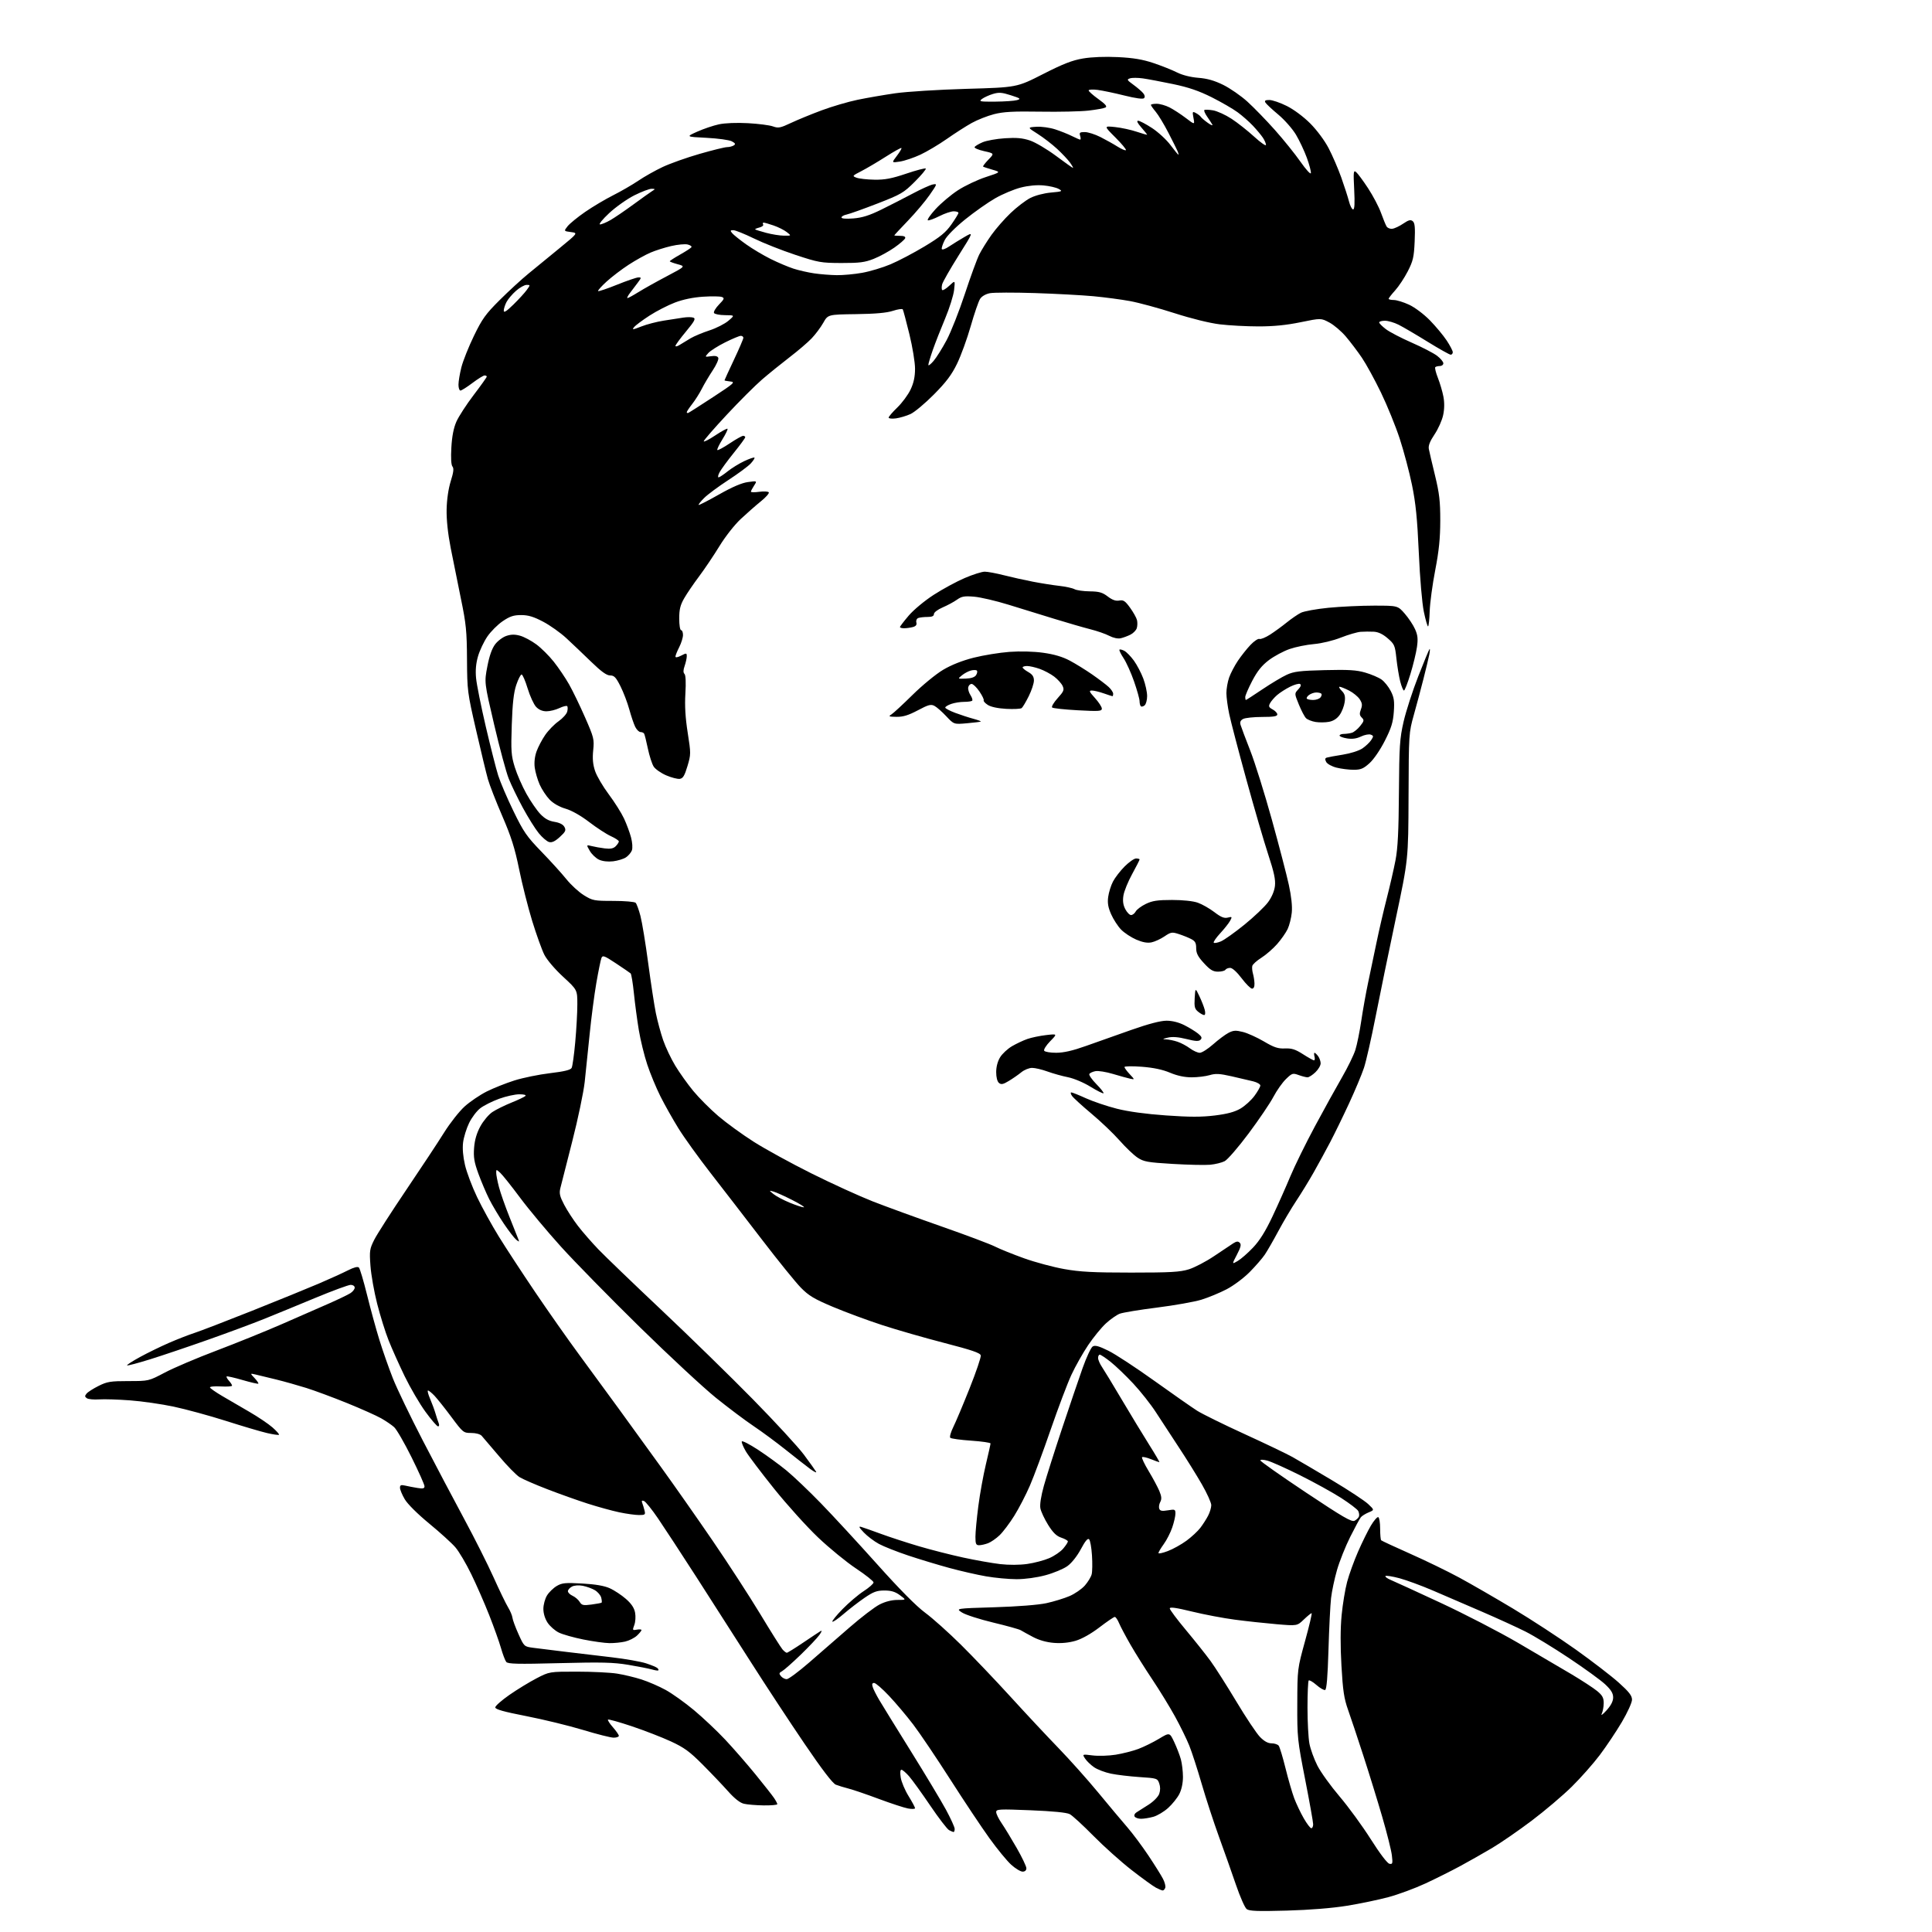 <?xml version="1.0" encoding="UTF-8" standalone="no"?>
<svg 
  version="1.1" 
  xmlns="http://www.w3.org/2000/svg" 
  xmlns:xlink="http://www.w3.org/1999/xlink" 
  xmlns:svg="http://www.w3.org/2000/svg"
  xmlns:rdf="http://www.w3.org/1999/02/22-rdf-syntax-ns#"
  xmlns:cc="http://creativecommons.org/ns#"
  xmlns:dc="http://purl.org/dc/elements/1.1/"
  viewBox="0 0 1024 1024"
  width="1024"
  height="1024"
>
<style>svg {background-color: white; }</style>"
<path stroke="none" fill="black" fill-rule="evenodd" d="M682.00,1012.66C666.50,1013.09 662.14,1012.92 660.76,1011.85C659.80,1011.11 657.25,1005.33 655.09,999.00C652.93,992.67 648.87,981.21 646.08,973.52C643.29,965.83 639.17,953.23 636.93,945.52C634.69,937.81 631.74,928.69 630.37,925.27C629.00,921.84 625.58,914.86 622.78,909.77C619.97,904.67 614.58,895.87 610.79,890.21C607.00,884.55 601.77,876.22 599.17,871.70C596.57,867.18 593.84,862.02 593.10,860.24C592.36,858.46 591.35,857.00 590.85,857.00C590.36,857.00 586.70,859.49 582.73,862.53C578.24,865.96 573.44,868.66 570.07,869.65C566.53,870.69 562.53,871.08 558.55,870.76C554.65,870.44 550.67,869.32 547.48,867.62C544.74,866.17 541.83,864.56 541.00,864.05C540.17,863.54 533.59,861.71 526.37,859.98C519.16,858.25 511.73,855.86 509.87,854.66C506.50,852.50 506.50,852.50 527.00,851.88C539.41,851.50 550.31,850.64 554.63,849.71C558.56,848.85 564.07,847.16 566.89,845.95C569.71,844.74 573.35,842.22 574.99,840.36C576.63,838.49 578.26,835.81 578.61,834.41C578.97,833.00 579.04,828.49 578.77,824.37C578.51,820.26 577.83,816.43 577.25,815.85C576.54,815.14 575.19,816.74 572.89,821.06C570.91,824.76 568.02,828.42 565.78,830.04C563.70,831.55 558.48,833.73 554.18,834.89C549.48,836.16 543.36,837.00 538.81,837.00C534.66,837.00 527.38,836.32 522.63,835.49C517.87,834.67 509.11,832.66 503.15,831.04C497.18,829.42 487.40,826.46 481.40,824.46C475.41,822.46 468.40,819.69 465.84,818.30C463.28,816.91 459.68,814.19 457.84,812.25C455.25,809.52 454.95,808.85 456.50,809.31C457.60,809.63 462.32,811.29 467.00,813.01C471.68,814.73 480.68,817.66 487.00,819.53C493.32,821.40 503.90,824.10 510.50,825.53C517.10,826.96 525.93,828.52 530.13,829.01C534.71,829.53 540.42,829.51 544.46,828.93C548.15,828.41 553.39,827.03 556.11,825.86C558.82,824.69 562.16,822.41 563.52,820.79C564.89,819.17 566.00,817.47 566.00,817.00C566.00,816.54 564.44,815.64 562.54,815.01C559.97,814.16 558.16,812.41 555.54,808.23C553.60,805.12 551.75,801.16 551.42,799.43C551.05,797.45 551.76,792.93 553.31,787.38C554.68,782.50 559.02,768.83 562.96,757.00C566.90,745.17 571.78,730.82 573.81,725.09C575.84,719.37 578.24,714.22 579.15,713.66C580.41,712.88 582.41,713.42 587.46,715.91C591.13,717.71 602.08,724.89 611.81,731.86C621.54,738.83 631.75,745.96 634.50,747.71C637.25,749.45 648.50,754.99 659.50,760.02C670.50,765.05 681.98,770.54 685.00,772.23C688.02,773.92 697.53,779.51 706.13,784.64C714.73,789.78 723.28,795.41 725.13,797.15C728.50,800.32 728.50,800.32 725.43,801.59C723.74,802.29 721.87,803.45 721.28,804.18C720.68,804.91 718.14,809.60 715.63,814.61C713.12,819.63 709.98,827.50 708.65,832.11C707.32,836.73 705.90,843.42 705.49,847.00C705.08,850.58 704.46,862.91 704.12,874.42C703.69,888.87 703.14,895.46 702.34,895.72C701.71,895.93 699.64,894.74 697.74,893.07C695.84,891.41 694.00,890.34 693.64,890.69C693.29,891.04 693.00,897.50 693.00,905.03C693.00,912.56 693.46,921.15 694.01,924.11C694.57,927.08 696.48,932.35 698.26,935.84C700.04,939.33 705.33,946.67 710.00,952.15C714.67,957.64 722.11,967.83 726.53,974.81C731.34,982.40 735.31,987.63 736.43,987.84C738.11,988.17 738.24,987.71 737.72,983.35C737.40,980.68 735.11,971.52 732.62,963.00C730.14,954.48 725.63,939.85 722.59,930.50C719.56,921.15 715.91,910.22 714.49,906.22C712.37,900.25 711.74,896.04 710.99,882.81C710.39,872.29 710.42,862.98 711.09,856.09C711.65,850.26 712.96,842.31 714.01,838.41C715.05,834.50 717.66,827.30 719.80,822.41C721.94,817.51 725.00,811.30 726.60,808.61C728.20,805.92 729.96,803.89 730.51,804.11C731.05,804.32 731.50,807.05 731.50,810.16C731.50,813.28 731.75,816.08 732.05,816.38C732.36,816.69 739.29,819.91 747.47,823.54C755.64,827.16 767.32,832.84 773.42,836.14C779.51,839.44 792.38,846.86 802.00,852.63C811.62,858.40 826.57,868.16 835.21,874.31C843.85,880.47 854.08,888.34 857.96,891.81C863.43,896.72 865.00,898.74 865.00,900.86C865.00,902.38 862.60,907.66 859.63,912.69C856.68,917.68 851.43,925.54 847.97,930.14C844.51,934.74 837.80,942.33 833.06,947.00C828.32,951.67 818.77,959.77 811.83,965.00C804.90,970.23 795.46,976.74 790.86,979.47C786.26,982.20 778.67,986.50 774.00,989.03C769.33,991.56 761.00,995.72 755.50,998.28C750.00,1000.83 741.23,1004.08 736.00,1005.49C730.77,1006.90 720.88,1008.97 714.00,1010.08C706.14,1011.36 694.26,1012.31 682.00,1012.66zM616.28,1001.99C615.85,1001.99 614.25,1001.34 612.73,1000.54C611.20,999.74 605.35,995.51 599.73,991.13C594.10,986.74 585.00,978.59 579.50,973.01C574.00,967.43 568.38,962.26 567.00,961.54C565.37,960.68 558.13,959.96 546.25,959.48C529.46,958.80 528.00,958.88 528.00,960.44C528.00,961.38 529.29,964.02 530.87,966.32C532.45,968.62 536.05,974.53 538.87,979.46C541.69,984.38 544.00,989.22 544.00,990.21C544.00,991.33 543.26,992.00 542.00,992.00C540.90,992.00 538.18,990.35 535.95,988.34C533.72,986.32 528.53,980.00 524.42,974.29C520.30,968.58 510.97,954.57 503.67,943.16C496.38,931.76 487.55,918.66 484.05,914.06C480.55,909.46 474.77,902.62 471.22,898.85C467.67,895.08 464.11,892.00 463.31,892.00C462.29,892.00 462.06,892.63 462.55,894.15C462.92,895.34 464.48,898.43 466.01,901.02C467.54,903.61 475.06,915.81 482.73,928.12C490.40,940.43 498.77,954.37 501.34,959.10C503.90,963.83 506.00,968.44 506.00,969.35C506.00,970.26 505.75,971.00 505.43,971.00C505.12,971.00 504.04,970.56 503.03,970.02C502.02,969.48 497.51,963.59 493.00,956.94C488.49,950.29 483.45,943.30 481.80,941.42C480.14,939.54 478.33,938.00 477.77,938.00C477.13,938.00 476.99,939.55 477.41,942.16C477.78,944.45 479.63,948.84 481.54,951.93C483.44,955.01 485.00,957.92 485.00,958.38C485.00,958.84 483.31,958.91 481.25,958.53C479.19,958.14 472.27,955.87 465.87,953.49C459.48,951.10 452.28,948.64 449.87,948.02C447.47,947.41 444.38,946.46 443.00,945.92C441.35,945.27 435.71,937.90 426.42,924.22C418.67,912.82 405.88,893.38 398.00,881.00C390.12,868.62 377.15,848.38 369.19,836.00C361.22,823.62 352.04,809.60 348.80,804.84C345.56,800.07 342.20,795.91 341.34,795.58C340.21,795.14 339.95,795.42 340.39,796.58C340.73,797.46 341.28,799.27 341.61,800.59C342.17,802.80 341.92,803.00 338.67,803.00C336.73,803.00 332.02,802.35 328.23,801.55C324.43,800.75 316.91,798.68 311.53,796.96C306.14,795.23 296.51,791.80 290.12,789.33C283.73,786.87 277.09,783.98 275.37,782.92C273.65,781.85 268.73,776.83 264.45,771.74C260.17,766.66 256.05,761.83 255.29,761.00C254.49,760.12 252.19,759.50 249.74,759.50C245.64,759.50 245.40,759.31 239.22,751.00C235.74,746.33 231.70,741.26 230.26,739.75C228.81,738.24 227.28,737.00 226.85,737.00C226.42,737.00 226.92,738.99 227.97,741.42C229.01,743.86 230.30,747.35 230.82,749.17C231.35,751.00 232.11,753.29 232.50,754.25C232.91,755.25 232.77,756.00 232.17,756.00C231.60,756.00 228.59,752.51 225.49,748.25C222.39,743.99 217.44,735.52 214.48,729.42C211.53,723.33 207.70,714.78 205.97,710.42C204.24,706.07 201.51,697.33 199.90,691.00C198.29,684.67 196.69,675.64 196.35,670.92C195.77,662.97 195.92,661.95 198.37,657.08C199.82,654.19 207.45,642.30 215.32,630.66C223.19,619.02 232.22,605.35 235.38,600.28C238.55,595.21 243.46,588.98 246.29,586.43C249.11,583.89 254.37,580.33 257.96,578.52C261.56,576.72 268.18,574.08 272.68,572.66C277.18,571.24 285.65,569.51 291.52,568.81C299.07,567.91 302.41,567.10 302.98,566.02C303.43,565.19 304.29,559.02 304.89,552.33C305.50,545.63 306.00,536.67 306.00,532.41C306.00,524.65 306.00,524.65 298.45,517.70C294.12,513.71 289.89,508.74 288.51,506.03C287.20,503.44 284.31,495.39 282.08,488.15C279.86,480.91 276.74,468.57 275.15,460.74C272.86,449.50 270.98,443.55 266.21,432.50C262.88,424.80 259.46,416.02 258.61,413.00C257.75,409.98 254.93,398.27 252.34,387.00C247.74,367.05 247.62,366.04 247.52,349.50C247.44,334.61 247.05,330.64 244.33,317.50C242.63,309.25 240.18,297.10 238.89,290.50C237.38,282.77 236.61,275.48 236.72,270.00C236.83,264.73 237.66,259.05 238.90,255.05C240.39,250.30 240.63,248.26 239.82,247.28C239.12,246.44 238.91,242.80 239.23,237.19C239.56,231.23 240.43,226.82 241.91,223.45C243.12,220.73 247.23,214.39 251.05,209.37C254.87,204.35 258.00,199.96 258.00,199.62C258.00,199.28 257.48,199.00 256.84,199.00C256.20,199.00 253.30,200.80 250.38,203.00C247.47,205.20 244.62,207.00 244.04,207.00C243.47,207.00 243.00,205.60 243.00,203.89C243.00,202.19 243.70,198.02 244.55,194.64C245.41,191.26 248.39,183.80 251.17,178.06C255.55,169.01 257.38,166.47 264.86,159.02C269.61,154.29 276.50,147.96 280.18,144.96C283.85,141.96 291.24,135.90 296.61,131.50C306.37,123.50 306.37,123.50 302.59,123.00C298.80,122.50 298.80,122.50 300.84,119.91C301.97,118.49 306.18,115.06 310.19,112.29C314.21,109.52 320.88,105.56 325.00,103.49C329.12,101.42 335.11,97.95 338.31,95.79C341.50,93.62 347.35,90.33 351.31,88.47C355.26,86.62 364.05,83.50 370.84,81.55C377.63,79.60 384.15,77.99 385.34,77.98C386.53,77.98 388.12,77.57 388.89,77.09C389.98,76.40 389.77,75.94 387.89,74.91C386.56,74.19 380.60,73.36 374.50,73.05C363.50,72.50 363.50,72.50 369.56,69.78C372.89,68.29 378.05,66.54 381.03,65.90C384.30,65.20 390.44,64.96 396.48,65.29C401.99,65.59 407.94,66.36 409.69,67.00C412.52,68.02 413.62,67.81 419.19,65.18C422.66,63.54 430.00,60.53 435.50,58.48C441.00,56.44 449.55,53.92 454.50,52.90C459.45,51.87 468.45,50.32 474.50,49.44C480.55,48.57 497.53,47.51 512.23,47.09C538.96,46.33 538.96,46.33 552.78,39.29C563.43,33.86 568.29,31.96 574.04,30.99C578.67,30.21 585.70,29.94 592.55,30.27C600.70,30.67 605.63,31.50 611.36,33.42C615.62,34.85 621.23,37.08 623.81,38.38C626.70,39.83 631.04,40.92 635.12,41.24C639.82,41.60 643.66,42.69 648.33,44.99C651.95,46.78 657.71,50.76 661.12,53.85C664.53,56.94 671.11,63.71 675.73,68.90C680.35,74.09 686.46,81.68 689.31,85.77C692.17,89.86 694.63,92.56 694.79,91.77C694.95,90.97 694.00,87.33 692.67,83.67C691.34,80.01 688.73,74.48 686.88,71.37C685.02,68.27 680.80,63.47 677.50,60.72C674.20,57.97 671.14,55.11 670.70,54.36C670.10,53.34 670.63,53.00 672.79,53.00C674.38,53.00 678.54,54.43 682.03,56.17C685.76,58.04 690.89,61.86 694.45,65.42C697.96,68.95 702.06,74.45 704.19,78.53C706.22,82.40 709.23,89.38 710.89,94.03C712.54,98.69 714.39,104.41 714.99,106.75C715.59,109.09 716.57,111.00 717.18,111.00C717.95,111.00 718.12,107.81 717.75,100.47C717.27,90.98 717.37,90.06 718.78,91.22C719.64,91.92 722.49,95.78 725.12,99.79C727.74,103.80 730.82,109.65 731.95,112.79C733.08,115.93 734.41,119.17 734.90,120.00C735.38,120.83 736.75,121.39 737.94,121.25C739.13,121.12 741.73,119.89 743.73,118.53C746.61,116.58 747.67,116.31 748.79,117.24C749.90,118.16 750.12,120.54 749.80,127.96C749.43,136.27 748.96,138.31 746.16,143.78C744.39,147.23 741.38,151.79 739.47,153.90C737.56,156.01 736.00,158.03 736.00,158.37C736.00,158.72 737.24,159.00 738.75,159.01C740.26,159.02 743.91,160.14 746.86,161.51C749.92,162.94 754.64,166.49 757.87,169.78C760.98,172.96 764.98,177.76 766.76,180.45C768.54,183.14 770.00,185.94 770.00,186.67C770.00,187.40 769.50,188.00 768.89,188.00C768.28,188.00 762.77,184.90 756.64,181.12C750.51,177.33 743.61,173.28 741.29,172.12C738.97,170.95 735.71,170.00 734.04,170.00C732.37,170.00 731.00,170.40 731.00,170.88C731.00,171.37 732.59,172.98 734.54,174.46C736.48,175.95 742.64,179.15 748.21,181.59C753.78,184.03 759.84,187.17 761.67,188.56C763.50,189.96 765.00,191.75 765.00,192.55C765.00,193.35 764.17,194.00 763.17,194.00C762.16,194.00 761.06,194.27 760.72,194.61C760.39,194.94 761.02,197.51 762.12,200.31C763.22,203.11 764.54,207.57 765.04,210.24C765.64,213.39 765.59,216.82 764.89,220.07C764.30,222.82 762.25,227.40 760.33,230.25C757.89,233.88 756.98,236.20 757.31,237.97C757.57,239.36 759.05,245.68 760.59,252.00C762.90,261.51 763.38,265.67 763.37,276.00C763.35,285.35 762.68,291.95 760.70,302.19C759.24,309.72 757.92,319.50 757.77,323.93C757.62,328.37 757.23,332.00 756.89,332.00C756.56,332.00 755.56,328.51 754.67,324.25C753.73,319.76 752.60,306.61 752.00,293.00C751.18,274.80 750.37,266.68 748.38,257.00C746.97,250.12 744.04,239.10 741.88,232.50C739.72,225.90 735.25,214.92 731.95,208.09C728.66,201.27 724.10,192.95 721.82,189.59C719.55,186.24 715.73,181.20 713.34,178.39C710.95,175.57 707.00,172.21 704.56,170.92C700.13,168.57 700.13,168.57 689.31,170.79C681.78,172.34 675.01,173.01 667.00,173.00C660.67,173.00 651.45,172.50 646.50,171.90C641.13,171.25 631.45,168.86 622.49,165.98C614.24,163.33 603.66,160.45 598.99,159.59C594.32,158.73 585.55,157.57 579.50,157.00C573.45,156.44 559.49,155.69 548.47,155.33C537.45,154.98 526.76,155.01 524.71,155.39C522.46,155.82 520.39,157.01 519.48,158.40C518.65,159.66 516.41,166.18 514.50,172.87C512.59,179.56 509.33,188.52 507.26,192.77C504.39,198.68 501.49,202.52 495.00,209.07C490.32,213.79 484.75,218.45 482.61,219.44C480.47,220.42 476.98,221.46 474.86,221.75C472.74,222.03 471.00,221.85 471.00,221.34C471.00,220.83 473.08,218.41 475.62,215.96C478.16,213.51 481.30,209.25 482.61,206.50C484.28,202.97 484.98,199.73 484.99,195.47C485.00,192.14 483.66,183.94 481.99,177.11C480.33,170.32 478.75,164.41 478.49,163.98C478.22,163.55 475.86,163.90 473.25,164.75C469.97,165.83 463.92,166.37 453.67,166.50C438.83,166.70 438.83,166.70 436.35,171.10C434.98,173.52 432.21,177.23 430.18,179.35C428.16,181.47 422.91,185.96 418.52,189.32C414.13,192.69 407.58,197.99 403.95,201.11C400.33,204.23 391.88,212.66 385.18,219.85C378.48,227.03 373.00,233.35 373.00,233.88C373.00,234.41 375.72,233.03 379.05,230.81C382.38,228.59 385.32,226.99 385.59,227.26C385.86,227.52 384.64,230.06 382.88,232.88C381.13,235.71 379.92,238.25 380.20,238.53C380.48,238.81 383.42,237.23 386.73,235.02C390.04,232.81 393.26,231.00 393.88,231.00C394.49,231.00 395.00,231.34 394.99,231.75C394.99,232.16 392.27,235.88 388.94,240.00C385.62,244.12 382.24,248.74 381.42,250.25C380.61,251.76 380.35,253.00 380.84,253.00C381.33,253.00 383.47,251.59 385.61,249.87C387.75,248.15 391.73,245.69 394.46,244.41C397.18,243.13 399.62,242.29 399.88,242.55C400.13,242.80 399.25,244.19 397.92,245.64C396.59,247.09 391.23,251.06 386.00,254.46C380.77,257.87 375.02,262.13 373.21,263.95C371.39,265.76 370.08,267.41 370.29,267.62C370.50,267.83 375.35,265.34 381.08,262.09C388.07,258.12 393.12,255.95 396.42,255.50C401.34,254.83 401.34,254.83 399.67,257.38C398.75,258.78 398.00,260.23 398.00,260.60C398.00,260.97 400.01,261.00 402.46,260.66C404.91,260.33 407.17,260.46 407.48,260.96C407.78,261.46 405.91,263.59 403.32,265.68C400.72,267.78 395.95,271.97 392.72,274.98C389.34,278.12 384.48,284.31 381.31,289.48C378.27,294.44 373.42,301.65 370.53,305.50C367.64,309.35 364.09,314.56 362.64,317.09C360.57,320.69 360.00,323.00 360.00,327.84C360.00,331.28 360.44,334.00 361.00,334.00C361.55,334.00 362.00,335.14 362.00,336.54C362.00,337.94 361.10,340.84 360.00,343.00C358.90,345.16 358.00,347.40 358.00,347.99C358.00,348.63 359.18,348.44 361.00,347.50C363.82,346.04 364.00,346.06 364.00,347.83C364.00,348.86 363.49,351.15 362.88,352.93C362.10,355.15 362.07,356.47 362.79,357.19C363.44,357.84 363.62,361.70 363.27,367.58C362.88,374.11 363.25,380.38 364.49,388.31C366.22,399.36 366.22,399.84 364.36,406.08C362.85,411.14 361.99,412.57 360.30,412.81C359.12,412.98 355.89,412.15 353.12,410.96C350.36,409.77 347.37,407.69 346.48,406.33C345.59,404.97 344.20,400.66 343.38,396.75C342.57,392.85 341.67,389.28 341.39,388.82C341.11,388.37 340.25,388.00 339.47,388.00C338.69,388.00 337.44,386.76 336.68,385.25C335.93,383.74 334.52,379.57 333.54,376.00C332.56,372.43 330.46,366.91 328.87,363.75C326.46,358.97 325.53,358.00 323.38,358.00C321.51,358.00 318.69,355.96 313.32,350.75C309.21,346.76 303.30,341.14 300.18,338.25C297.05,335.36 291.51,331.42 287.85,329.50C282.84,326.86 279.99,326.00 276.22,326.00C272.24,326.00 270.25,326.66 266.43,329.25C263.79,331.04 260.14,334.69 258.31,337.37C256.48,340.05 254.26,344.75 253.37,347.81C252.26,351.63 251.93,355.29 252.33,359.44C252.64,362.77 254.95,374.27 257.45,385.00C259.96,395.73 262.92,407.43 264.05,411.00C265.17,414.57 268.82,423.09 272.15,429.93C277.52,440.97 279.18,443.37 287.00,451.43C291.84,456.42 297.78,462.97 300.20,465.99C302.62,469.01 306.79,472.83 309.47,474.49C314.10,477.35 314.88,477.50 325.12,477.50C331.05,477.50 336.35,477.95 336.90,478.50C337.45,479.05 338.60,482.20 339.46,485.50C340.32,488.80 342.17,500.05 343.56,510.50C344.96,520.95 346.78,532.88 347.62,537.00C348.46,541.12 350.20,547.56 351.49,551.31C352.78,555.05 355.67,561.14 357.91,564.85C360.15,568.55 364.45,574.59 367.48,578.26C370.51,581.93 376.48,587.91 380.74,591.55C385.01,595.19 393.45,601.32 399.50,605.17C405.55,609.02 419.33,616.57 430.11,621.95C440.90,627.33 455.53,634.00 462.61,636.78C469.70,639.55 486.07,645.52 499.00,650.04C511.93,654.56 524.68,659.35 527.34,660.69C530.00,662.03 536.97,664.84 542.84,666.94C548.70,669.03 558.23,671.59 564.00,672.62C572.42,674.13 579.45,674.50 599.50,674.50C620.40,674.50 625.42,674.22 630.10,672.77C633.17,671.81 639.20,668.66 643.49,665.77C647.79,662.87 652.34,659.83 653.61,659.01C655.38,657.88 656.21,657.81 657.10,658.70C658.00,659.60 657.64,661.09 655.58,665.03C652.89,670.18 652.89,670.18 656.02,668.34C657.75,667.33 661.41,664.13 664.16,661.22C667.66,657.53 670.75,652.58 674.45,644.72C677.36,638.55 681.62,629.00 683.90,623.50C686.19,618.00 692.05,606.08 696.92,597.00C701.80,587.92 708.26,576.23 711.29,571.00C714.31,565.77 717.50,559.25 718.37,556.50C719.24,553.75 720.66,546.77 721.51,541.00C722.37,535.23 723.98,526.23 725.09,521.00C726.21,515.77 728.22,506.17 729.56,499.66C730.90,493.15 733.36,482.55 735.02,476.09C736.67,469.64 738.76,460.57 739.65,455.93C740.86,449.62 741.32,440.57 741.46,420.00C741.63,395.37 741.89,391.46 743.93,382.51C745.19,377.01 748.68,366.21 751.69,358.51C754.70,350.80 757.41,344.27 757.70,344.00C757.99,343.73 757.92,345.07 757.54,347.00C757.15,348.93 755.75,354.77 754.42,360.00C753.09,365.23 750.81,373.77 749.34,379.00C746.72,388.37 746.68,388.96 746.56,422.00C746.44,455.50 746.44,455.50 739.76,487.00C736.09,504.32 731.27,527.76 729.05,539.07C726.83,550.39 724.08,562.47 722.95,565.92C721.81,569.38 718.25,577.89 715.02,584.85C711.80,591.81 707.26,601.10 704.95,605.50C702.64,609.90 698.71,617.10 696.22,621.50C693.73,625.90 689.59,632.65 687.03,636.50C684.47,640.35 680.20,647.55 677.55,652.50C674.90,657.45 671.66,663.08 670.36,665.00C669.06,666.92 665.47,671.06 662.39,674.18C659.29,677.33 653.83,681.41 650.15,683.33C646.49,685.24 640.47,687.73 636.76,688.87C633.06,690.00 622.48,691.88 613.26,693.04C604.04,694.20 595.15,695.67 593.50,696.29C591.85,696.92 588.55,699.23 586.16,701.43C583.77,703.62 579.53,708.81 576.74,712.96C573.95,717.11 569.95,724.19 567.86,728.70C565.77,733.21 560.84,746.26 556.89,757.70C552.95,769.14 547.99,782.51 545.87,787.40C543.75,792.30 540.02,799.50 537.58,803.40C535.14,807.31 531.65,811.93 529.82,813.69C528.00,815.44 525.23,817.35 523.68,817.94C522.14,818.52 520.00,819.00 518.93,819.00C517.31,819.00 517.00,818.28 517.00,814.55C517.00,812.10 517.69,804.79 518.53,798.30C519.37,791.81 521.17,781.85 522.53,776.17C523.89,770.49 525.00,765.49 525.00,765.06C525.00,764.64 520.39,763.97 514.75,763.58C509.11,763.20 504.13,762.51 503.67,762.06C503.22,761.61 503.93,759.05 505.26,756.37C506.59,753.69 510.49,744.44 513.92,735.81C517.36,727.18 520.02,719.35 519.83,718.41C519.58,717.09 515.14,715.58 500.50,711.79C490.05,709.09 475.20,704.82 467.50,702.30C459.80,699.79 448.10,695.46 441.50,692.68C431.53,688.48 428.65,686.76 424.48,682.50C421.71,679.68 412.40,668.18 403.79,656.94C395.17,645.70 382.91,629.81 376.55,621.64C370.19,613.46 362.55,602.84 359.58,598.04C356.61,593.24 352.32,585.62 350.05,581.11C347.79,576.60 344.63,568.99 343.05,564.20C341.46,559.42 339.46,551.23 338.59,546.00C337.72,540.77 336.55,532.02 335.99,526.54C335.43,521.05 334.64,516.28 334.24,515.92C333.83,515.56 330.35,513.17 326.50,510.62C320.33,506.53 319.42,506.19 318.78,507.74C318.39,508.71 317.17,514.67 316.07,521.00C314.98,527.33 313.39,539.48 312.54,548.00C311.70,556.52 310.51,568.00 309.90,573.50C309.29,579.00 306.32,593.17 303.29,605.00C300.26,616.83 297.42,627.99 296.98,629.82C296.33,632.52 296.72,634.16 299.05,638.59C300.62,641.59 303.90,646.62 306.33,649.77C308.75,652.92 313.61,658.49 317.12,662.15C320.63,665.81 335.65,680.26 350.50,694.26C365.35,708.27 387.18,729.57 399.00,741.61C410.83,753.65 423.01,766.88 426.08,771.00C429.14,775.12 432.04,779.17 432.52,780.00C433.01,780.83 431.62,780.19 429.45,778.59C427.28,776.98 421.45,772.43 416.50,768.47C411.55,764.51 403.90,758.86 399.50,755.91C395.10,752.97 386.10,746.21 379.50,740.90C372.90,735.58 354.71,718.69 339.08,703.37C323.45,688.04 304.67,668.88 297.35,660.79C290.03,652.70 280.26,641.00 275.64,634.79C271.02,628.58 266.28,622.64 265.12,621.60C263.03,619.72 263.00,619.72 263.00,621.63C263.00,622.70 263.65,626.08 264.45,629.14C265.24,632.20 267.77,639.38 270.06,645.10C272.35,650.82 274.48,656.17 274.80,657.00C275.31,658.32 275.16,658.33 273.57,657.03C272.58,656.22 269.63,652.40 267.02,648.53C264.41,644.66 260.92,638.80 259.26,635.50C257.61,632.20 255.03,626.12 253.53,622.00C251.33,615.93 250.90,613.33 251.28,608.36C251.60,604.17 252.66,600.56 254.61,596.97C256.19,594.08 259.06,590.67 260.99,589.39C262.93,588.11 267.43,585.88 271.00,584.44C274.58,583.00 277.93,581.41 278.45,580.91C279.03,580.36 277.78,580.00 275.25,580.00C272.96,580.00 268.15,581.07 264.56,582.37C260.97,583.67 256.48,585.92 254.59,587.36C252.70,588.80 250.01,592.35 248.62,595.24C247.22,598.13 245.80,602.75 245.45,605.50C245.05,608.71 245.41,613.00 246.46,617.50C247.35,621.35 250.24,629.00 252.87,634.50C255.50,640.00 260.71,649.45 264.45,655.50C268.19,661.55 276.88,674.83 283.76,685.00C290.64,695.17 301.08,710.02 306.96,718.00C312.84,725.98 322.23,738.80 327.83,746.50C333.42,754.20 343.53,768.15 350.29,777.50C357.05,786.85 369.36,804.40 377.64,816.50C385.92,828.60 397.31,846.15 402.96,855.50C408.60,864.85 413.92,873.29 414.76,874.25C415.61,875.21 416.63,876.00 417.03,876.00C417.42,876.00 421.29,873.60 425.62,870.68C429.96,867.75 434.15,864.97 434.95,864.50C435.80,863.99 435.53,864.85 434.29,866.57C433.14,868.18 428.66,872.91 424.35,877.08C420.03,881.25 415.62,885.15 414.55,885.74C412.89,886.65 412.79,887.05 413.92,888.40C414.65,889.28 416.02,890.00 416.97,890.00C417.91,890.00 423.23,886.06 428.78,881.25C434.33,876.44 443.96,868.07 450.18,862.65C456.41,857.22 463.62,851.71 466.22,850.40C469.22,848.87 472.65,848.00 475.66,848.00C480.39,848.00 480.39,848.00 477.00,845.50C474.48,843.64 472.37,843.00 468.75,843.00C464.74,843.00 462.90,843.68 458.20,846.90C455.06,849.05 450.08,852.90 447.12,855.44C444.16,857.99 441.49,859.82 441.18,859.51C440.87,859.20 443.29,856.21 446.56,852.86C449.83,849.51 454.86,845.23 457.75,843.35C460.64,841.48 463.00,839.39 463.00,838.72C463.00,838.05 458.83,834.74 453.75,831.36C448.66,827.98 439.61,820.58 433.63,814.91C427.66,809.24 417.16,797.60 410.29,789.05C403.43,780.50 396.70,771.59 395.32,769.26C393.95,766.93 392.98,764.57 393.16,764.01C393.35,763.45 397.24,765.44 401.81,768.43C406.38,771.42 413.13,776.34 416.81,779.36C420.49,782.38 428.68,790.17 435.00,796.68C441.32,803.18 454.75,817.73 464.84,829.00C476.78,842.35 485.68,851.34 490.34,854.77C494.28,857.67 502.83,865.32 509.34,871.77C515.86,878.22 527.75,890.70 535.77,899.50C543.79,908.30 555.15,920.45 561.01,926.50C566.87,932.55 576.32,943.12 582.00,950.00C587.67,956.88 594.65,965.20 597.51,968.50C600.36,971.80 605.40,978.55 608.70,983.50C612.00,988.45 615.48,994.00 616.42,995.84C617.37,997.68 617.90,999.81 617.60,1000.59C617.31,1001.37 616.71,1002.00 616.28,1001.99zM695.02,969.00C695.56,969.00 696.00,968.06 696.00,966.90C696.00,965.75 694.09,955.06 691.76,943.15C687.67,922.28 687.52,920.83 687.59,903.00C687.65,884.55 687.67,884.46 691.72,869.75C693.96,861.64 695.52,855.00 695.19,855.00C694.85,855.00 692.99,856.53 691.04,858.39C687.50,861.79 687.50,861.79 676.50,860.85C670.45,860.33 660.55,859.26 654.50,858.46C648.45,857.67 638.21,855.73 631.75,854.15C623.40,852.11 620.00,851.63 620.00,852.50C620.00,853.17 623.85,858.32 628.55,863.94C633.25,869.57 639.12,876.94 641.60,880.34C644.07,883.73 650.23,893.41 655.30,901.85C660.36,910.30 665.98,918.73 667.80,920.60C670.02,922.89 672.02,924.00 673.93,924.00C675.48,924.00 677.19,924.56 677.73,925.25C678.27,925.94 679.89,931.31 681.35,937.20C682.80,943.08 684.89,950.28 685.99,953.20C687.10,956.11 689.36,960.86 691.02,963.75C692.68,966.64 694.48,969.00 695.02,969.00zM604.81,963.99C603.33,964.00 601.79,963.47 601.38,962.81C600.96,962.13 601.40,961.17 602.40,960.56C603.37,959.98 606.25,958.15 608.80,956.50C611.44,954.80 613.87,952.31 614.42,950.75C615.04,948.98 615.04,947.02 614.42,945.25C613.49,942.58 613.19,942.48 603.98,941.88C598.77,941.53 591.94,940.72 588.81,940.07C585.68,939.42 581.68,937.90 579.91,936.69C578.15,935.49 576.00,933.42 575.14,932.11C573.57,929.72 573.57,929.72 579.10,930.41C582.14,930.79 587.65,930.62 591.34,930.03C595.03,929.44 600.43,928.06 603.33,926.98C606.24,925.89 611.17,923.46 614.28,921.59C619.94,918.18 619.94,918.18 622.37,923.34C623.70,926.18 625.29,930.30 625.89,932.50C626.49,934.70 626.99,938.88 626.99,941.79C627.00,945.05 626.26,948.53 625.07,950.86C624.01,952.94 621.34,956.26 619.14,958.25C616.94,960.24 613.42,962.34 611.32,962.93C609.22,963.51 606.29,963.99 604.81,963.99zM404.75,956.90C400.76,956.84 396.06,956.45 394.30,956.03C392.20,955.54 389.30,953.25 385.87,949.39C382.98,946.15 376.91,939.77 372.36,935.21C365.52,928.35 362.62,926.23 355.53,922.96C350.81,920.78 341.51,917.18 334.86,914.95C328.20,912.73 322.53,911.14 322.25,911.42C321.96,911.70 323.14,913.54 324.87,915.50C326.59,917.46 328.00,919.50 328.00,920.03C328.00,920.57 326.76,921.00 325.25,921.00C323.74,921.00 316.43,919.16 309.00,916.90C301.57,914.65 288.07,911.36 279.00,909.59C266.95,907.24 262.50,905.99 262.50,904.95C262.50,904.18 265.88,901.19 270.00,898.33C274.12,895.46 280.58,891.52 284.35,889.56C291.21,886.00 291.21,886.00 305.85,886.01C313.91,886.01 323.43,886.48 327.00,887.04C330.57,887.60 336.43,889.00 340.00,890.15C343.57,891.29 349.34,893.79 352.81,895.70C356.29,897.61 363.04,902.43 367.81,906.41C372.59,910.40 380.05,917.43 384.38,922.05C388.71,926.66 395.91,934.93 400.38,940.41C404.85,945.89 409.28,951.53 410.24,952.94C411.20,954.35 411.99,955.84 411.99,956.25C412.00,956.66 408.74,956.95 404.75,956.90zM851.45,906.58C853.85,903.94 855.00,901.70 855.00,899.68C855.00,897.46 853.91,895.67 850.75,892.71C848.41,890.52 839.77,884.25 831.53,878.77C823.30,873.29 812.96,866.99 808.55,864.77C804.13,862.55 793.77,857.81 785.51,854.24C777.25,850.67 765.55,845.62 759.50,843.03C753.45,840.43 745.46,837.50 741.74,836.50C738.02,835.51 734.68,834.98 734.33,835.33C733.98,835.69 735.27,836.63 737.20,837.44C739.13,838.24 751.01,843.69 763.60,849.55C776.20,855.41 794.60,864.92 804.50,870.69C814.40,876.46 827.12,883.93 832.76,887.29C838.40,890.65 844.59,894.69 846.51,896.27C849.28,898.55 850.00,899.86 850.00,902.64C850.00,904.56 849.53,907.11 848.95,908.32C848.36,909.54 849.47,908.77 851.45,906.58zM348.93,885.34C348.69,885.54 347.15,885.32 345.50,884.84C343.85,884.37 338.23,883.27 333.00,882.39C325.12,881.08 318.88,880.93 296.45,881.50C274.34,882.07 269.21,881.95 268.32,880.85C267.73,880.11 266.47,876.80 265.53,873.50C264.58,870.20 261.77,862.33 259.27,856.00C256.78,849.67 252.50,839.92 249.77,834.32C247.04,828.72 243.27,822.33 241.37,820.12C239.48,817.91 233.23,812.24 227.48,807.51C221.30,802.42 216.01,797.16 214.52,794.62C213.13,792.26 212.00,789.52 212.00,788.55C212.00,787.12 212.54,786.89 214.75,787.40C216.26,787.75 219.19,788.32 221.25,788.65C224.20,789.13 225.00,788.94 225.00,787.75C225.00,786.92 221.91,780.00 218.12,772.37C214.34,764.74 210.18,757.55 208.87,756.39C207.57,755.22 204.47,753.12 202.00,751.72C199.53,750.31 191.43,746.70 184.00,743.68C176.57,740.67 166.82,737.05 162.33,735.64C157.84,734.24 150.64,732.21 146.33,731.15C142.02,730.08 137.15,728.90 135.50,728.53C132.50,727.84 132.50,727.84 134.92,730.41C136.25,731.83 137.15,733.16 136.92,733.37C136.69,733.59 132.91,732.71 128.53,731.44C124.14,730.16 120.36,729.31 120.12,729.55C119.88,729.79 120.43,730.81 121.34,731.82C122.25,732.83 123.00,734.00 123.00,734.42C123.00,734.84 120.30,735.03 117.00,734.84C113.70,734.65 111.13,734.90 111.29,735.39C111.46,735.88 114.35,737.90 117.73,739.89C121.10,741.88 127.61,745.66 132.18,748.31C136.76,750.96 142.26,754.67 144.42,756.56C146.57,758.45 148.13,760.21 147.87,760.46C147.62,760.71 144.73,760.29 141.46,759.53C138.18,758.76 128.37,755.86 119.66,753.08C110.94,750.31 98.52,746.92 92.05,745.55C85.58,744.18 75.16,742.68 68.89,742.22C62.63,741.75 55.25,741.52 52.50,741.71C49.75,741.90 46.85,741.63 46.06,741.11C44.90,740.33 44.86,739.87 45.90,738.62C46.59,737.78 49.47,735.95 52.28,734.55C56.80,732.29 58.63,732.00 68.10,732.00C78.81,732.00 78.81,732.00 87.40,727.47C92.13,724.97 104.43,719.74 114.75,715.84C125.06,711.94 140.70,705.61 149.50,701.77C158.30,697.94 169.55,693.01 174.50,690.82C179.45,688.63 184.51,686.19 185.75,685.39C186.99,684.60 188.00,683.29 188.00,682.48C188.00,681.64 187.08,681.00 185.88,681.00C184.72,681.00 176.28,684.11 167.13,687.91C157.98,691.71 145.78,696.73 140.00,699.06C134.22,701.39 120.94,706.33 110.48,710.02C100.02,713.72 86.14,718.41 79.63,720.44C73.12,722.47 67.60,723.93 67.35,723.68C67.10,723.44 70.19,721.44 74.20,719.25C78.22,717.06 85.10,713.69 89.50,711.78C93.90,709.86 99.97,707.49 103.00,706.51C106.03,705.53 119.75,700.25 133.50,694.78C147.25,689.30 163.22,682.79 169.00,680.32C174.78,677.84 181.69,674.70 184.38,673.33C187.54,671.72 189.59,671.19 190.22,671.82C190.76,672.36 192.70,678.88 194.54,686.31C196.38,693.75 199.32,704.48 201.08,710.16C202.83,715.85 206.04,725.00 208.21,730.50C210.38,736.00 217.53,750.85 224.09,763.50C230.65,776.15 240.51,794.83 245.99,805.00C251.48,815.17 258.49,829.12 261.59,836.00C264.68,842.88 268.14,850.04 269.29,851.91C270.43,853.79 271.47,856.27 271.60,857.41C271.73,858.56 273.17,862.47 274.81,866.11C277.79,872.71 277.79,872.72 282.64,873.37C285.32,873.73 292.90,874.67 299.50,875.46C306.10,876.26 317.30,877.59 324.40,878.42C331.49,879.25 339.59,880.68 342.40,881.59C345.20,882.50 347.92,883.63 348.43,884.11C348.95,884.58 349.17,885.13 348.93,885.34zM323.00,870.89C320.52,870.86 314.31,869.99 309.19,868.97C304.06,867.94 298.22,866.29 296.20,865.30C294.18,864.31 291.51,861.97 290.26,860.10C288.86,857.99 288.00,855.19 288.00,852.72C288.00,850.53 288.87,847.33 289.93,845.62C290.99,843.90 293.31,841.65 295.08,840.61C297.88,838.96 299.62,838.79 308.62,839.30C315.65,839.70 320.32,840.50 323.23,841.82C325.58,842.88 329.40,845.41 331.71,847.42C334.66,849.99 336.13,852.19 336.61,854.74C336.99,856.77 336.81,859.67 336.19,861.30C335.15,864.07 335.21,864.19 337.55,863.75C338.90,863.49 340.00,863.59 340.00,863.96C340.00,864.34 338.92,865.67 337.60,866.91C336.27,868.15 333.46,869.57 331.35,870.06C329.23,870.55 325.48,870.93 323.00,870.89zM313.50,850.44C316.25,850.07 318.67,849.62 318.87,849.43C319.07,849.25 318.98,848.06 318.66,846.79C318.34,845.52 316.83,843.74 315.29,842.83C313.76,841.93 310.86,840.88 308.86,840.50C306.71,840.10 304.34,840.28 303.11,840.94C301.95,841.56 301.00,842.66 301.00,843.37C301.00,844.09 302.11,845.19 303.47,845.80C304.83,846.42 306.52,847.87 307.22,849.01C308.34,850.84 309.11,851.02 313.50,850.44zM618.97,822.10C621.70,821.07 626.15,818.59 628.85,816.61C631.55,814.63 634.87,811.54 636.23,809.75C637.59,807.96 639.45,805.06 640.35,803.30C641.26,801.54 642.00,799.05 642.00,797.76C642.00,796.47 639.77,791.53 637.05,786.79C634.33,782.04 628.82,773.18 624.80,767.10C620.79,761.02 615.31,752.65 612.63,748.49C609.95,744.34 604.55,737.50 600.63,733.30C596.71,729.10 591.32,723.94 588.66,721.83C586.00,719.72 583.41,718.00 582.91,718.00C582.41,718.00 582.00,718.79 582.01,719.75C582.01,720.71 582.93,722.85 584.05,724.50C585.17,726.15 589.95,734.02 594.67,742.00C599.40,749.98 605.88,760.66 609.09,765.75C612.30,770.84 614.73,775.00 614.48,775.00C614.24,775.00 612.21,774.27 609.98,773.37C607.74,772.48 605.65,772.02 605.32,772.34C605.00,772.67 606.57,775.99 608.82,779.72C611.07,783.45 613.61,788.20 614.48,790.27C615.68,793.16 615.79,794.53 614.95,796.10C614.34,797.23 614.11,798.84 614.43,799.67C614.87,800.83 615.92,801.02 619.00,800.50C622.75,799.87 623.00,799.98 623.00,802.23C623.00,803.56 622.25,806.86 621.32,809.57C620.40,812.28 618.38,816.26 616.82,818.40C615.27,820.55 614.00,822.68 614.00,823.15C614.00,823.61 616.24,823.14 618.97,822.10zM717.97,806.02C718.99,805.47 720.03,804.46 720.28,803.76C720.53,803.07 720.35,801.76 719.89,800.86C719.43,799.96 715.33,796.84 710.79,793.92C706.24,791.01 696.44,785.60 689.01,781.90C681.58,778.20 673.81,774.72 671.75,774.17C669.64,773.60 668.00,773.55 668.00,774.05C668.00,774.54 678.83,782.16 692.06,790.98C711.89,804.19 716.44,806.83 717.97,806.02zM426.00,639.90C426.82,639.90 424.12,638.18 420.00,636.08C415.88,633.98 411.38,631.95 410.00,631.57C407.50,630.87 407.50,630.87 410.00,632.91C411.38,634.03 415.20,636.06 418.50,637.42C421.80,638.79 425.18,639.90 426.00,639.90zM641.41,617.34C638.71,617.59 629.77,617.39 621.55,616.90C608.24,616.10 606.20,615.74 602.93,613.57C600.90,612.23 596.61,608.13 593.38,604.46C590.14,600.79 583.45,594.40 578.50,590.27C573.56,586.13 568.92,581.90 568.20,580.87C567.48,579.84 567.30,579.00 567.80,579.00C568.31,579.00 571.82,580.40 575.60,582.12C579.38,583.83 586.73,586.31 591.92,587.63C598.02,589.18 607.25,590.44 617.98,591.20C630.52,592.09 636.86,592.09 643.88,591.23C650.51,590.41 654.42,589.36 657.49,587.56C659.86,586.17 663.20,583.13 664.90,580.82C666.61,578.50 668.00,576.04 668.00,575.34C668.00,574.65 666.31,573.66 664.25,573.14C662.19,572.63 657.00,571.42 652.73,570.45C646.40,569.02 644.25,568.91 641.12,569.85C639.00,570.48 634.72,571.00 631.60,571.00C627.84,571.00 623.98,570.18 620.11,568.55C616.16,566.89 611.33,565.87 605.14,565.40C600.11,565.02 596.00,565.09 596.00,565.55C596.00,566.01 597.24,567.71 598.75,569.33C601.50,572.26 601.50,572.26 599.00,571.73C597.62,571.43 593.53,570.30 589.89,569.21C586.26,568.12 582.09,567.45 580.63,567.73C579.17,568.01 577.70,568.68 577.37,569.21C577.04,569.75 578.70,572.16 581.07,574.57C583.44,576.98 585.16,579.18 584.89,579.45C584.62,579.72 581.52,578.16 577.99,576.00C574.36,573.76 569.18,571.58 566.04,570.95C562.99,570.35 558.12,568.98 555.21,567.93C552.30,566.87 548.63,566.00 547.04,566.00C545.45,566.00 542.88,567.04 541.33,568.32C539.77,569.59 536.80,571.66 534.72,572.91C531.68,574.75 530.66,574.96 529.47,573.98C528.57,573.23 528.00,571.00 528.00,568.25C528.00,565.42 528.78,562.48 530.09,560.36C531.23,558.50 534.06,555.88 536.37,554.52C538.68,553.17 542.35,551.44 544.53,550.68C546.71,549.92 551.20,548.99 554.49,548.61C560.48,547.93 560.48,547.93 556.62,551.87C554.50,554.04 553.07,556.31 553.44,556.91C553.81,557.51 556.68,558.00 559.81,557.99C563.78,557.98 568.52,556.90 575.50,554.41C581.00,552.45 591.80,548.63 599.49,545.92C608.77,542.66 615.10,541.00 618.28,541.00C621.35,541.00 624.76,541.86 627.79,543.39C630.39,544.71 633.64,546.71 635.01,547.82C636.94,549.40 637.23,550.13 636.31,551.07C635.39,552.01 633.74,551.93 628.81,550.70C624.52,549.63 621.38,549.39 619.00,549.96C616.03,550.67 615.89,550.81 618.10,550.90C619.53,550.95 622.23,551.51 624.10,552.14C625.97,552.76 628.93,554.34 630.68,555.64C632.43,556.94 634.78,558.00 635.90,558.00C637.02,558.00 640.20,555.98 642.98,553.52C645.75,551.06 649.42,548.32 651.13,547.43C653.73,546.09 654.99,546.01 658.79,546.97C661.30,547.60 666.30,549.87 669.92,552.00C675.25,555.16 677.36,555.86 681.04,555.70C684.64,555.55 686.60,556.18 690.62,558.76C693.40,560.54 696.03,562.00 696.45,562.00C696.88,562.00 697.00,561.10 696.71,560.00C696.42,558.90 696.43,558.00 696.73,558.00C697.03,558.00 697.88,558.79 698.61,559.75C699.34,560.71 699.95,562.43 699.97,563.56C699.99,564.70 698.74,566.84 697.20,568.31C695.65,569.79 693.77,571.00 693.02,571.00C692.26,571.00 690.15,570.46 688.32,569.80C685.20,568.67 684.81,568.79 681.58,571.93C679.69,573.76 676.69,578.01 674.92,581.38C673.15,584.74 667.24,593.46 661.80,600.75C656.36,608.04 650.64,614.65 649.11,615.44C647.57,616.24 644.10,617.09 641.41,617.34zM638.22,538.00C637.67,538.00 636.24,537.21 635.05,536.24C633.21,534.75 632.93,533.66 633.21,528.99C633.55,523.50 633.55,523.50 635.70,528.00C636.88,530.48 638.16,533.74 638.54,535.25C638.94,536.87 638.81,538.00 638.22,538.00zM663.62,524.00C662.86,524.00 660.37,521.52 658.09,518.50C655.60,515.20 653.17,513.00 652.03,513.00C650.98,513.00 649.84,513.45 649.50,514.00C649.16,514.55 647.39,515.00 645.57,515.00C642.92,515.00 641.42,514.09 638.13,510.52C634.93,507.06 634.00,505.26 634.00,502.55C634.00,499.74 633.46,498.78 631.25,497.66C629.74,496.89 626.79,495.71 624.69,495.04C621.20,493.91 620.58,494.01 617.19,496.31C615.16,497.69 612.07,499.11 610.33,499.47C608.13,499.92 605.64,499.47 602.21,498.00C599.49,496.82 595.88,494.43 594.18,492.68C592.49,490.93 590.13,487.29 588.94,484.60C587.31,480.92 586.92,478.60 587.37,475.34C587.69,472.95 588.83,469.31 589.90,467.25C590.96,465.19 593.74,461.59 596.07,459.25C598.40,456.91 601.14,455.00 602.16,455.00C603.17,455.00 604.00,455.25 604.00,455.55C604.00,455.85 602.22,459.34 600.05,463.30C597.88,467.26 595.81,472.34 595.45,474.60C594.98,477.49 595.27,479.63 596.42,481.85C597.32,483.58 598.70,485.00 599.49,485.00C600.28,485.00 601.39,484.14 601.95,483.10C602.51,482.05 604.92,480.25 607.30,479.10C610.77,477.42 613.53,477.00 621.19,477.00C627.00,477.00 632.37,477.57 634.88,478.46C637.15,479.26 641.09,481.50 643.63,483.44C647.14,486.13 648.85,486.82 650.73,486.35C653.06,485.77 653.14,485.88 652.00,488.01C651.32,489.26 648.96,492.26 646.74,494.66C644.52,497.07 642.98,499.32 643.32,499.66C643.66,499.99 645.36,499.68 647.09,498.96C648.83,498.24 654.45,494.24 659.59,490.08C664.72,485.91 670.35,480.56 672.09,478.19C674.08,475.49 675.44,472.27 675.75,469.55C676.12,466.24 675.27,462.28 672.17,452.86C669.93,446.06 664.70,428.12 660.55,413.00C656.39,397.88 652.33,382.35 651.52,378.50C650.70,374.65 650.03,369.64 650.02,367.38C650.01,365.11 650.66,361.39 651.46,359.11C652.26,356.84 654.35,352.85 656.10,350.24C657.85,347.63 660.85,343.85 662.77,341.83C664.68,339.81 666.83,338.38 667.54,338.65C668.24,338.92 670.77,337.89 673.16,336.36C675.55,334.82 679.52,331.93 682.00,329.92C684.48,327.92 687.85,325.60 689.50,324.78C691.15,323.96 697.70,322.77 704.06,322.14C710.42,321.51 721.29,321.00 728.23,321.00C740.84,321.00 740.84,321.00 744.55,325.25C746.58,327.59 749.05,331.30 750.02,333.50C751.43,336.66 751.63,338.65 751.01,343.00C750.58,346.02 749.03,352.44 747.55,357.25C746.08,362.06 744.54,366.00 744.13,366.00C743.72,366.00 742.83,363.84 742.15,361.21C741.48,358.58 740.57,353.09 740.13,349.03C739.39,342.11 739.10,341.42 735.51,338.32C732.88,336.05 730.53,334.94 728.08,334.82C726.11,334.72 723.02,334.74 721.20,334.87C719.39,335.00 714.66,336.37 710.70,337.93C706.55,339.56 700.51,341.02 696.44,341.37C692.55,341.70 686.74,342.88 683.53,343.99C680.31,345.10 675.38,347.74 672.56,349.86C668.82,352.69 666.45,355.63 663.72,360.84C661.68,364.75 660.00,368.63 660.00,369.47C660.00,370.31 660.16,371.00 660.35,371.00C660.54,371.00 664.48,368.46 669.10,365.35C673.72,362.25 679.52,358.77 682.00,357.64C685.78,355.90 688.99,355.51 702.14,355.18C714.75,354.87 718.92,355.12 723.62,356.49C726.83,357.42 730.71,359.08 732.25,360.18C733.79,361.27 735.99,364.02 737.14,366.28C738.87,369.67 739.15,371.61 738.75,377.31C738.35,382.88 737.42,385.87 734.00,392.61C731.55,397.44 728.11,402.48 725.87,404.50C722.64,407.42 721.24,408.00 717.44,408.00C714.94,408.00 710.87,407.49 708.41,406.87C705.91,406.24 703.49,404.91 702.92,403.86C702.19,402.48 702.26,401.86 703.21,401.55C703.92,401.32 707.75,400.61 711.73,399.98C715.86,399.32 720.32,397.90 722.13,396.66C723.87,395.47 725.95,393.49 726.76,392.26C728.08,390.26 728.05,389.96 726.52,389.37C725.59,389.01 723.26,389.46 721.37,390.36C718.99,391.50 716.68,391.81 713.96,391.38C711.78,391.03 710.00,390.35 710.00,389.87C710.00,389.39 711.01,388.99 712.25,388.99C713.49,388.98 715.40,388.71 716.50,388.39C717.60,388.07 719.57,386.47 720.89,384.83C723.02,382.17 723.12,381.69 721.76,380.33C720.56,379.13 720.47,378.23 721.30,376.01C722.15,373.77 722.02,372.68 720.67,370.61C719.73,369.19 717.20,367.12 715.03,366.01C712.86,364.91 710.61,364.00 710.04,364.00C709.47,364.00 709.95,364.95 711.12,366.12C712.78,367.78 713.12,369.05 712.72,372.07C712.43,374.18 711.24,377.26 710.06,378.92C708.66,380.89 706.70,382.15 704.40,382.58C702.47,382.95 699.26,382.98 697.26,382.66C695.27,382.33 692.99,381.42 692.21,380.64C691.42,379.85 689.71,376.59 688.41,373.39C686.05,367.58 686.05,367.58 688.10,365.39C689.44,363.97 689.77,362.98 689.07,362.54C688.47,362.17 686.07,362.83 683.74,364.00C681.41,365.17 678.31,367.16 676.86,368.42C675.41,369.68 673.74,371.61 673.16,372.71C672.26,374.38 672.49,374.92 674.54,376.02C675.89,376.75 677.00,377.94 677.00,378.67C677.00,379.67 674.98,380.00 668.93,380.00C664.50,380.00 659.98,380.48 658.89,381.06C657.44,381.83 657.08,382.72 657.56,384.31C657.92,385.51 660.22,391.63 662.68,397.90C665.14,404.17 670.27,420.60 674.10,434.40C677.92,448.21 681.98,463.77 683.11,469.00C684.44,475.07 685.00,480.37 684.67,483.68C684.39,486.53 683.40,490.46 682.48,492.41C681.55,494.36 679.04,497.95 676.89,500.39C674.74,502.83 670.99,506.09 668.55,507.63C666.11,509.17 663.95,511.12 663.74,511.97C663.53,512.81 663.69,514.62 664.08,516.00C664.48,517.38 664.85,519.74 664.90,521.25C664.96,522.97 664.48,524.00 663.62,524.00zM324.94,456.51C322.21,456.83 319.34,456.50 317.50,455.65C315.85,454.89 313.65,452.79 312.61,450.99C310.72,447.71 310.72,447.71 313.61,448.44C315.20,448.85 318.34,449.40 320.59,449.68C323.57,450.04 325.13,449.73 326.34,448.52C327.25,447.60 328.00,446.46 328.00,445.98C328.00,445.49 326.09,444.23 323.75,443.17C321.41,442.11 316.24,438.74 312.26,435.69C307.82,432.29 302.99,429.56 299.75,428.62C296.46,427.66 293.27,425.84 291.29,423.79C289.54,421.98 287.18,418.40 286.04,415.84C284.91,413.28 283.73,409.23 283.42,406.84C283.06,404.10 283.42,400.93 284.39,398.24C285.23,395.90 287.29,391.98 288.97,389.55C290.64,387.11 293.81,383.86 296.02,382.31C298.22,380.76 300.29,378.47 300.63,377.20C300.97,375.94 300.96,374.62 300.61,374.27C300.26,373.93 298.39,374.40 296.45,375.32C294.52,376.24 291.45,377.00 289.64,377.00C287.47,377.00 285.59,376.19 284.13,374.64C282.91,373.34 280.90,368.95 279.66,364.89C278.43,360.82 276.98,357.50 276.46,357.50C275.93,357.50 274.66,359.98 273.64,363.00C272.28,367.03 271.64,372.67 271.25,384.12C270.78,398.13 270.94,400.44 272.85,406.62C274.02,410.40 276.78,416.72 278.98,420.67C281.17,424.61 284.48,429.43 286.32,431.38C288.71,433.91 290.87,435.11 293.87,435.59C296.62,436.04 298.45,436.98 299.17,438.32C300.11,440.07 299.76,440.83 296.72,443.61C294.23,445.90 292.56,446.70 291.05,446.30C289.88,446.00 287.41,443.89 285.56,441.62C283.71,439.36 279.92,433.30 277.13,428.16C274.34,423.02 270.96,416.05 269.62,412.66C268.27,409.27 264.81,396.42 261.92,384.09C256.67,361.68 256.67,361.68 258.30,353.24C259.38,347.59 260.76,343.69 262.45,341.48C263.84,339.65 266.53,337.65 268.42,337.03C270.91,336.20 272.93,336.18 275.68,336.95C277.78,337.54 281.63,339.59 284.23,341.51C286.84,343.43 291.02,347.58 293.53,350.75C296.04,353.91 299.69,359.31 301.63,362.74C303.58,366.18 307.39,374.05 310.10,380.24C314.78,390.90 315.01,391.83 314.41,397.67C313.96,402.12 314.24,405.18 315.41,408.67C316.31,411.33 319.56,416.88 322.65,421.00C325.74,425.12 329.38,430.90 330.75,433.84C332.11,436.77 333.79,441.29 334.47,443.87C335.18,446.58 335.37,449.48 334.91,450.72C334.47,451.91 333.04,453.58 331.74,454.44C330.44,455.29 327.37,456.22 324.94,456.51zM512.55,383.34C505.60,383.96 505.60,383.96 501.55,379.64C499.32,377.26 496.51,374.78 495.29,374.14C493.41,373.14 492.10,373.49 486.46,376.49C481.50,379.11 478.66,379.99 475.17,379.94C471.13,379.89 470.76,379.72 472.43,378.69C473.49,378.04 478.56,373.35 483.70,368.28C488.84,363.21 496.11,357.24 499.86,355.02C504.24,352.41 510.03,350.12 516.08,348.59C521.26,347.28 529.77,345.90 535.00,345.51C540.77,345.09 547.80,345.27 552.92,345.98C558.62,346.77 563.14,348.10 566.92,350.10C569.99,351.72 575.39,355.06 578.93,357.52C582.46,359.98 586.40,362.97 587.68,364.17C588.96,365.37 590.00,366.95 590.00,367.67C590.00,368.40 589.83,369.00 589.63,369.00C589.42,369.00 587.34,368.32 585.00,367.50C582.66,366.68 579.85,366.00 578.76,366.00C577.04,366.00 577.26,366.55 580.38,370.00C582.37,372.20 584.00,374.71 584.00,375.58C584.00,376.97 582.48,377.07 571.25,376.46C564.24,376.08 558.12,375.42 557.66,374.99C557.19,374.56 558.50,372.35 560.55,370.07C563.82,366.46 564.16,365.64 563.21,363.57C562.62,362.27 560.61,360.04 558.75,358.62C556.89,357.20 553.42,355.36 551.06,354.52C548.69,353.68 545.68,353.00 544.37,353.00C543.07,353.00 542.00,353.34 542.01,353.75C542.01,354.16 543.36,355.27 545.01,356.20C547.21,357.45 548.00,358.65 548.00,360.69C548.00,362.22 546.77,365.95 545.26,368.99C543.75,372.02 542.07,374.86 541.51,375.30C540.95,375.74 537.26,375.92 533.31,375.71C528.82,375.46 525.15,374.67 523.53,373.61C522.10,372.68 521.14,371.59 521.38,371.20C521.62,370.80 520.60,368.68 519.11,366.49C517.62,364.30 515.76,362.50 514.97,362.50C514.17,362.50 513.37,363.31 513.18,364.30C512.99,365.29 513.52,367.15 514.37,368.43C515.21,369.72 515.62,371.05 515.28,371.39C514.94,371.72 513.01,372.00 510.98,372.00C508.96,372.00 505.88,372.49 504.15,373.10C502.42,373.70 501.00,374.57 501.00,375.03C501.00,375.48 503.37,376.74 506.27,377.83C509.16,378.91 513.48,380.32 515.87,380.96C518.25,381.61 520.04,382.26 519.85,382.43C519.66,382.59 516.37,383.00 512.55,383.34zM606.66,373.87C605.92,374.48 605.02,374.69 604.66,374.32C604.30,373.96 603.99,372.73 603.99,371.58C603.98,370.44 602.67,365.76 601.08,361.19C599.49,356.62 596.99,351.07 595.52,348.85C594.05,346.63 593.07,344.60 593.34,344.33C593.61,344.06 594.78,344.35 595.95,344.97C597.11,345.59 599.38,347.93 601.00,350.16C602.61,352.39 604.85,356.65 605.97,359.64C607.09,362.63 608.00,366.80 608.00,368.92C608.00,371.03 607.40,373.26 606.66,373.87zM696.04,371.00C697.54,371.00 699.26,370.40 699.87,369.66C700.48,368.92 700.69,368.02 700.32,367.66C699.96,367.30 698.73,367.01 697.58,367.03C696.44,367.05 694.72,367.66 693.77,368.38C692.81,369.11 692.32,369.99 692.68,370.35C693.04,370.71 694.55,371.00 696.04,371.00zM511.89,359.67C514.80,359.56 516.64,358.93 517.36,357.80C517.95,356.86 518.13,355.80 517.76,355.43C517.39,355.06 516.00,355.03 514.67,355.37C513.34,355.70 511.18,356.84 509.88,357.90C507.50,359.83 507.50,359.83 511.89,359.67zM594.00,338.29C592.50,338.63 590.08,338.12 587.95,337.01C586.00,335.99 581.50,334.42 577.95,333.53C574.40,332.63 565.88,330.16 559.00,328.05C552.12,325.93 541.10,322.53 534.50,320.50C527.90,318.46 519.73,316.55 516.34,316.26C511.14,315.82 509.71,316.07 507.20,317.86C505.57,319.02 502.15,320.86 499.61,321.95C496.99,323.08 495.00,324.59 495.00,325.46C495.00,326.55 493.99,327.00 491.58,327.00C489.70,327.00 487.50,327.25 486.69,327.56C485.86,327.88 485.43,328.91 485.69,329.93C486.02,331.18 485.45,331.91 483.83,332.35C482.55,332.69 480.49,332.98 479.25,332.99C478.01,332.99 477.00,332.71 477.00,332.36C477.00,332.00 479.10,329.26 481.66,326.26C484.29,323.18 490.07,318.39 494.91,315.26C499.63,312.21 507.03,308.20 511.34,306.36C515.65,304.51 520.42,303.00 521.93,303.00C523.44,303.00 528.01,303.85 532.09,304.89C536.17,305.93 543.10,307.47 547.50,308.32C551.90,309.17 558.20,310.17 561.50,310.53C564.80,310.90 568.40,311.69 569.50,312.28C570.60,312.87 574.24,313.39 577.58,313.43C582.55,313.49 584.29,313.98 587.13,316.15C589.56,318.00 591.39,318.65 593.22,318.30C595.41,317.88 596.35,318.49 598.95,322.09C600.66,324.45 602.31,327.39 602.62,328.62C602.93,329.85 602.88,331.79 602.52,332.94C602.16,334.08 600.65,335.63 599.18,336.37C597.71,337.11 595.38,337.98 594.00,338.29zM364.83,218.83C365.29,218.65 371.17,214.90 377.89,210.50C389.14,203.13 389.87,202.48 387.05,202.19C385.37,202.01 384.00,201.74 384.00,201.58C384.00,201.43 386.25,196.52 389.00,190.69C391.75,184.87 394.00,179.62 394.00,179.05C394.00,178.47 393.39,178.00 392.63,178.00C391.88,178.00 388.13,179.57 384.30,181.48C380.47,183.40 376.47,185.94 375.42,187.12C373.50,189.27 373.50,189.27 376.84,188.80C379.11,188.47 380.36,188.76 380.71,189.69C381.00,190.45 379.67,193.44 377.74,196.33C375.82,199.23 373.23,203.60 371.99,206.05C370.75,208.50 368.44,212.14 366.87,214.14C365.29,216.15 364.00,218.10 364.00,218.48C364.00,218.86 364.38,219.02 364.83,218.83zM494.82,191.30C496.33,189.54 499.44,184.57 501.74,180.26C504.03,175.95 508.37,164.96 511.38,155.83C514.38,146.70 517.83,137.27 519.04,134.87C520.25,132.47 523.16,127.80 525.50,124.50C527.85,121.20 532.43,115.97 535.68,112.88C538.93,109.78 543.59,106.22 546.04,104.95C548.64,103.62 553.22,102.41 557.00,102.06C563.08,101.51 563.35,101.38 561.12,100.13C559.80,99.39 556.20,98.56 553.10,98.28C549.53,97.95 545.09,98.37 540.98,99.42C537.42,100.33 531.35,102.88 527.50,105.08C523.65,107.28 516.48,112.33 511.57,116.29C506.29,120.55 501.86,125.03 500.73,127.23C499.68,129.29 498.98,131.43 499.16,131.99C499.35,132.56 501.08,131.97 503.00,130.67C504.93,129.38 508.65,127.08 511.27,125.56C516.04,122.79 516.04,122.79 507.99,135.57C503.57,142.61 499.68,149.42 499.35,150.73C499.03,152.03 499.04,153.38 499.39,153.72C499.74,154.07 501.43,153.04 503.15,151.43C506.27,148.50 506.27,148.50 505.69,153.70C505.37,156.55 503.25,163.30 500.99,168.70C498.72,174.09 495.77,181.62 494.43,185.43C493.10,189.23 492.02,192.83 492.04,193.43C492.06,194.02 493.31,193.06 494.82,191.30zM360.25,182.80C361.49,182.02 364.07,180.45 366.00,179.31C367.93,178.18 372.45,176.28 376.06,175.11C379.67,173.93 384.17,171.64 386.06,170.02C389.50,167.08 389.50,167.08 384.31,167.04C381.45,167.02 378.82,166.51 378.45,165.91C378.08,165.32 379.25,163.31 381.05,161.45C383.91,158.50 384.11,157.98 382.59,157.40C381.63,157.03 377.17,156.97 372.67,157.26C367.42,157.60 362.08,158.70 357.74,160.35C354.02,161.77 347.94,164.89 344.24,167.29C340.53,169.69 336.86,172.43 336.09,173.38C334.84,174.89 335.31,174.85 339.91,173.04C342.79,171.90 348.15,170.51 351.82,169.94C355.50,169.37 360.17,168.65 362.20,168.33C364.24,168.01 366.64,168.03 367.53,168.37C368.85,168.88 368.10,170.27 363.58,175.72C360.51,179.41 358.00,182.84 358.00,183.33C358.00,183.83 359.01,183.59 360.25,182.80zM272.08,161.46C274.87,158.73 278.05,155.26 279.15,153.75C281.14,151.00 281.14,151.00 279.10,151.00C277.98,151.00 275.46,152.42 273.48,154.15C271.51,155.88 269.25,158.56 268.45,160.10C267.65,161.64 267.00,163.69 267.00,164.66C267.00,165.93 268.44,165.02 272.08,161.46zM332.56,158.00C332.95,158.00 335.58,156.57 338.39,154.82C341.20,153.07 347.97,149.28 353.43,146.41C363.36,141.17 363.36,141.17 359.18,140.05C356.88,139.43 355.00,138.72 355.00,138.47C355.00,138.22 357.47,136.62 360.50,134.91C363.52,133.21 366.22,131.45 366.49,131.01C366.76,130.57 365.86,129.93 364.49,129.59C363.11,129.24 359.18,129.61 355.74,130.41C352.31,131.20 347.34,132.78 344.69,133.92C342.05,135.05 336.87,137.94 333.19,140.33C329.51,142.72 324.25,146.73 321.50,149.24C318.75,151.75 316.73,154.02 317.00,154.28C317.27,154.54 321.77,153.03 327.00,150.92C332.23,148.81 337.32,147.07 338.32,147.04C340.02,147.00 340.00,147.18 338.08,149.75C336.95,151.26 335.09,153.74 333.93,155.25C332.78,156.76 332.16,158.00 332.56,158.00zM443.50,145.84C446.80,145.89 452.88,145.33 457.00,144.59C461.12,143.85 467.88,141.82 472.00,140.08C476.12,138.35 484.23,134.09 490.00,130.62C498.38,125.58 501.26,123.23 504.25,118.98C506.31,116.05 508.00,113.29 508.00,112.83C508.00,112.37 506.86,112.00 505.47,112.00C504.07,112.00 500.66,113.15 497.89,114.56C495.11,115.96 492.37,116.96 491.80,116.77C491.23,116.58 493.06,113.91 495.86,110.84C498.67,107.77 503.98,103.29 507.67,100.88C511.36,98.47 518.01,95.32 522.44,93.87C530.50,91.23 530.50,91.23 526.00,89.94C523.52,89.22 521.31,88.49 521.07,88.30C520.83,88.12 522.08,86.48 523.85,84.65C527.07,81.33 527.07,81.33 521.52,80.09C518.47,79.41 516.24,78.43 516.56,77.91C516.88,77.39 518.79,76.26 520.82,75.39C522.84,74.52 528.14,73.57 532.60,73.28C538.73,72.87 541.95,73.16 545.88,74.46C548.73,75.41 554.93,79.07 559.66,82.59C564.39,86.12 568.45,89.00 568.70,89.00C568.94,89.00 568.25,87.75 567.16,86.22C566.07,84.69 563.00,81.42 560.34,78.95C557.68,76.49 553.03,72.90 550.01,70.98C544.51,67.50 544.51,67.50 549.33,67.19C552.00,67.02 556.44,67.64 559.32,68.58C562.17,69.51 566.17,71.11 568.21,72.14C570.25,73.16 572.19,74.00 572.53,74.00C572.86,74.00 572.85,73.10 572.50,72.00C571.96,70.29 572.32,70.00 574.97,70.00C576.67,70.00 580.41,71.19 583.27,72.64C586.13,74.09 590.21,76.37 592.33,77.71C594.45,79.05 596.44,79.89 596.76,79.58C597.07,79.26 594.56,76.24 591.18,72.86C585.04,66.72 585.04,66.72 591.01,67.34C594.29,67.69 599.45,68.80 602.49,69.83C605.52,70.85 608.00,71.55 608.00,71.38C608.00,71.21 606.60,69.48 604.90,67.53C602.86,65.21 602.29,64.00 603.24,64.00C604.04,64.00 607.35,65.74 610.59,67.86C613.84,69.98 618.24,74.03 620.36,76.86C622.48,79.69 624.38,82.00 624.58,82.00C624.77,82.00 624.60,81.21 624.20,80.25C623.80,79.29 621.59,74.86 619.30,70.41C617.01,65.96 613.98,60.94 612.57,59.26C611.16,57.58 610.00,55.94 610.00,55.61C610.00,55.27 611.37,55.00 613.04,55.00C614.71,55.00 617.79,55.87 619.89,56.94C621.98,58.01 625.85,60.53 628.48,62.53C633.26,66.18 633.26,66.18 632.57,62.53C631.93,59.09 632.01,58.93 633.89,59.94C634.99,60.53 636.15,61.44 636.47,61.96C636.80,62.48 638.48,63.92 640.21,65.15C641.96,66.40 642.99,66.75 642.52,65.95C642.05,65.15 640.80,63.24 639.73,61.69C638.66,60.15 638.03,58.64 638.32,58.34C638.62,58.05 640.68,58.11 642.91,58.48C645.13,58.86 649.55,60.87 652.72,62.95C655.90,65.03 661.31,69.30 664.75,72.45C668.19,75.59 671.00,77.56 671.00,76.81C671.00,76.06 670.26,74.33 669.35,72.97C668.44,71.61 666.08,68.78 664.10,66.67C662.12,64.57 658.48,61.35 656.00,59.53C653.52,57.70 647.32,54.11 642.22,51.55C635.42,48.15 629.93,46.27 621.72,44.56C615.55,43.28 608.36,41.92 605.74,41.55C603.12,41.18 600.06,41.16 598.95,41.52C597.11,42.10 597.28,42.42 600.71,44.91C602.79,46.43 605.13,48.44 605.91,49.38C606.80,50.46 606.97,51.43 606.36,52.04C605.76,52.64 601.94,52.12 595.96,50.63C590.75,49.33 584.36,47.99 581.75,47.65C579.14,47.31 577.00,47.44 577.00,47.93C577.00,48.41 579.32,50.48 582.17,52.52C585.96,55.25 586.95,56.43 585.92,56.98C585.14,57.40 581.12,58.13 577.00,58.61C572.88,59.09 561.34,59.35 551.37,59.18C537.12,58.95 531.86,59.23 526.87,60.51C523.36,61.41 518.02,63.52 515.00,65.20C511.98,66.88 506.04,70.69 501.82,73.65C497.59,76.61 491.29,80.36 487.82,81.98C484.34,83.60 479.48,85.24 477.00,85.63C472.51,86.33 472.51,86.33 475.35,82.60C476.92,80.55 478.01,78.68 477.78,78.45C477.55,78.22 473.80,80.31 469.43,83.09C465.07,85.87 459.25,89.30 456.51,90.71C451.66,93.20 451.59,93.30 454.01,94.20C455.38,94.71 459.65,95.18 463.50,95.24C468.99,95.33 472.62,94.64 480.29,92.05C485.67,90.23 490.34,89.01 490.67,89.33C490.99,89.66 488.39,92.79 484.88,96.29C478.93,102.23 477.60,103.01 465.00,107.90C457.57,110.78 450.26,113.39 448.75,113.70C447.24,114.00 446.00,114.71 446.00,115.26C446.00,115.89 448.39,116.08 452.33,115.77C457.03,115.39 460.82,114.19 467.08,111.12C471.71,108.84 479.19,105.02 483.70,102.62C488.21,100.22 493.03,98.04 494.41,97.77C496.84,97.31 496.78,97.50 492.71,103.35C490.40,106.68 485.24,112.80 481.25,116.95C477.26,121.10 474.00,124.61 474.00,124.75C474.00,124.89 475.39,125.00 477.08,125.00C479.10,125.00 480.03,125.43 479.76,126.25C479.53,126.94 476.95,129.18 474.03,131.23C471.10,133.29 466.19,135.97 463.10,137.19C458.43,139.05 455.59,139.42 446.00,139.40C435.16,139.37 433.76,139.12 421.50,135.06C414.35,132.69 404.47,128.78 399.55,126.37C394.62,123.97 389.73,122.00 388.67,122.00C387.03,122.00 386.95,122.23 388.07,123.59C388.80,124.47 392.12,127.12 395.45,129.50C398.78,131.87 404.65,135.37 408.50,137.28C412.35,139.19 417.77,141.48 420.54,142.38C423.31,143.28 428.26,144.41 431.54,144.89C434.82,145.37 440.20,145.80 443.50,145.84zM415.50,124.91C419.50,124.96 419.50,124.96 417.00,123.01C415.62,121.93 412.51,120.37 410.07,119.53C407.64,118.69 405.25,118.00 404.76,118.00C404.28,118.00 404.15,118.44 404.48,118.97C404.81,119.50 403.92,120.23 402.49,120.59C401.07,120.95 400.06,121.40 400.26,121.59C400.45,121.78 403.06,122.60 406.05,123.40C409.05,124.21 413.30,124.89 415.50,124.91zM318.00,118.94C318.82,118.96 321.30,117.94 323.50,116.68C325.70,115.42 331.15,111.71 335.61,108.44C340.07,105.17 344.57,101.96 345.61,101.31C347.42,100.17 347.42,100.12 345.38,100.06C344.22,100.03 340.12,101.58 336.27,103.50C332.42,105.43 326.40,109.68 322.88,112.96C319.37,116.23 317.18,118.93 318.00,118.94zM527.50,53.87C532.45,53.83 537.62,53.47 539.00,53.07C541.24,52.41 540.90,52.14 535.79,50.50C531.05,48.97 529.43,48.85 526.27,49.80C524.18,50.43 521.57,51.62 520.48,52.44C518.68,53.80 519.30,53.93 527.50,53.87z" />

</svg>